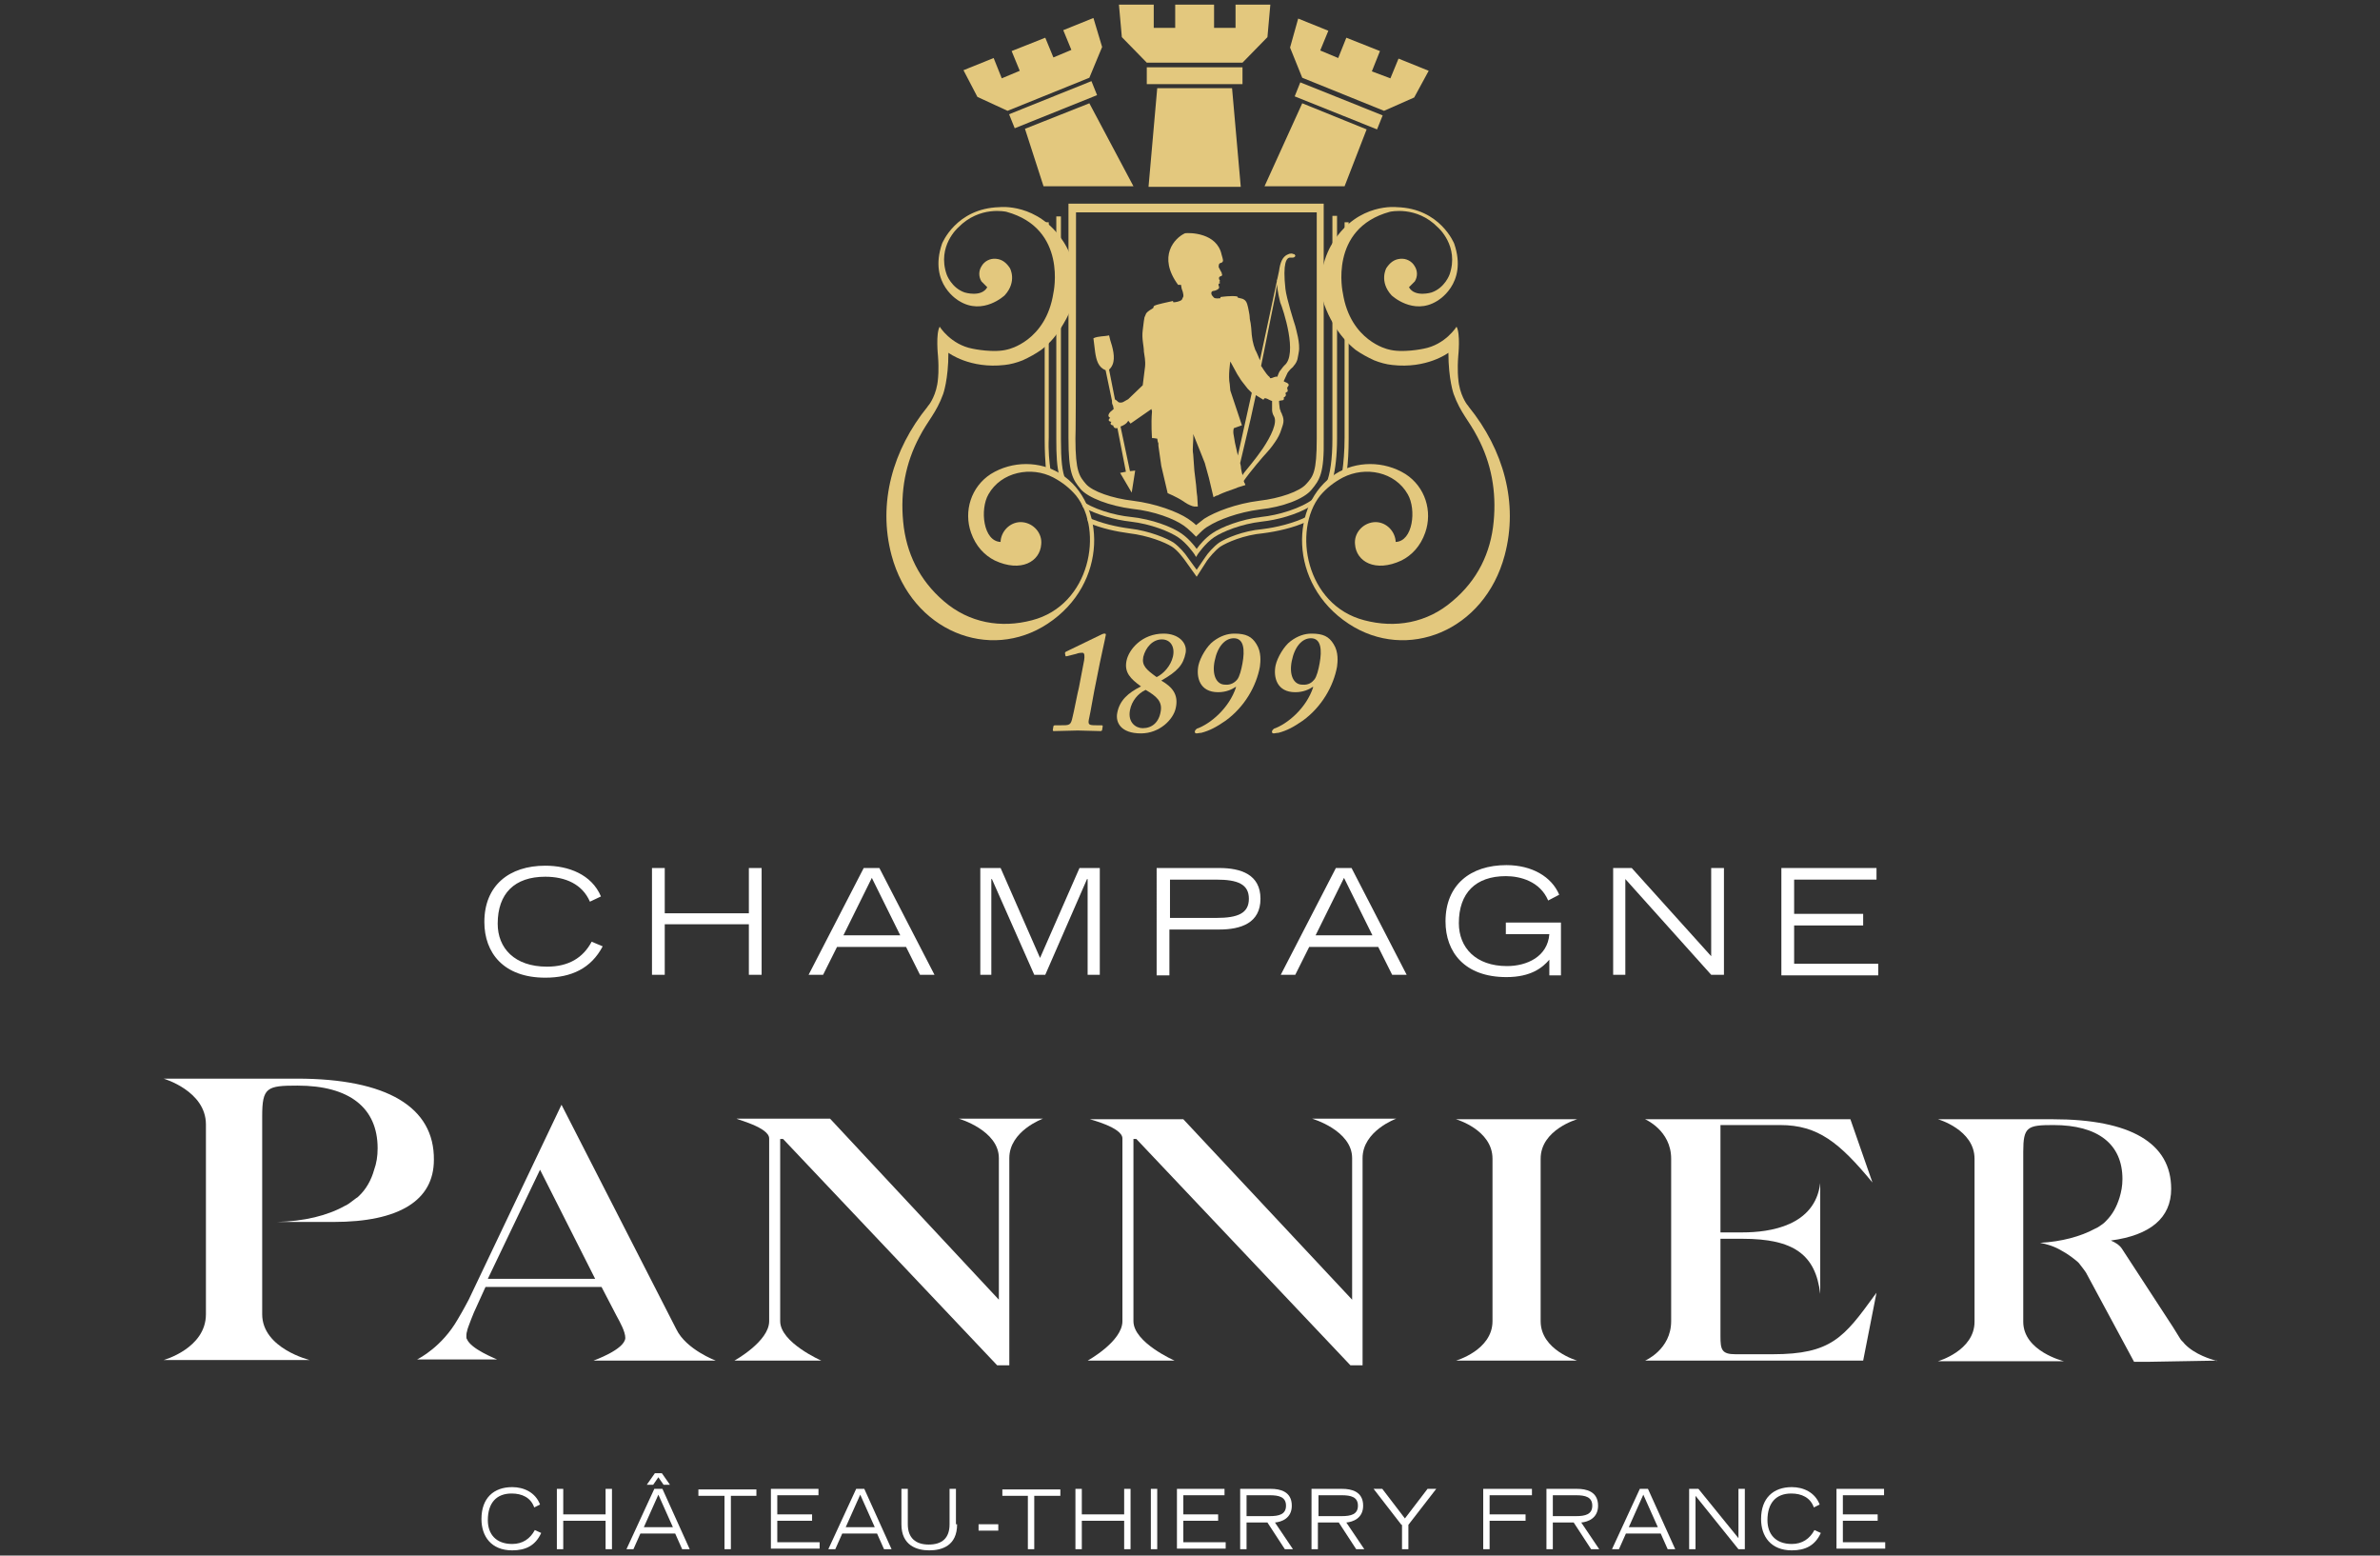 <?xml version="1.0" encoding="UTF-8"?> <!-- Generator: Adobe Illustrator 25.4.1, SVG Export Plug-In . SVG Version: 6.00 Build 0) --> <svg xmlns="http://www.w3.org/2000/svg" xmlns:xlink="http://www.w3.org/1999/xlink" id="Layer_1" x="0px" y="0px" viewBox="0 0 410.3 268.1" xml:space="preserve"><rect x="0" y="0" width="410.3" height="268.1" fill="#333333" stroke="none"/> <g> <g> <path fill="#FFFFFF" d="M51.2,185.9h-23c0,0,7.3,2.1,7.3,7.9v32.7c0,5.9-7.3,7.9-7.3,7.9h25.2c0,0-8.2-2-8.2-7.9v-34.1 c0-5,0.8-5.3,6.1-5.3c8.9,0,13.8,3.8,13.8,10.8c0,1.4-0.2,2.6-0.6,3.7c-0.5,1.8-1.4,3.4-2.7,4.6c-0.1,0.1-0.2,0.2-0.4,0.3 c-0.4,0.3-0.8,0.6-1.2,0.9c-0.2,0.1-0.4,0.3-0.7,0.4c-3,1.7-7.1,2.7-11.8,2.8h9.8c11.3,0,17.3-3.7,17.3-10.7 C74.9,190.8,66.7,185.9,51.2,185.9z"></path> <path fill="#FFFFFF" d="M132.6,196.2v31.5c0,3.5-6,6.8-6,6.8h15c0,0-7.1-3.1-7.1-6.8v-31.4h0.5l36.9,39h2.1v-35.7 c0-4.7,5.8-6.8,5.8-6.8h-14.5c0,0,6.9,2,6.9,6.8V224l-29.1-31.2h-16.1C126.9,192.9,132.6,194.3,132.6,196.2z"></path> <path fill="#FFFFFF" d="M193.5,196.2v31.5c0,3.5-6,6.8-6,6.8h15c0,0-7.1-3.1-7.1-6.8v-31.4h0.5l36.9,39h2.1v-35.7 c0-4.7,5.8-6.8,5.8-6.8h-14.5c0,0,6.9,2,6.9,6.8V224L204,192.9h-16.1C187.8,192.9,193.5,194.3,193.5,196.2z"></path> <path fill="#FFFFFF" d="M257.3,199.7v28c0,5-6.3,6.8-6.3,6.8h20.9c0,0-6.3-1.8-6.3-6.8v-28c0-5,6.3-6.8,6.3-6.8H251 C251,192.9,257.3,194.7,257.3,199.7z"></path> <path fill="#FFFFFF" d="M305.6,233.4h-6.4c-2.4,0-2.6-0.8-2.6-3.1v-16.8h3.8c8.8,0,12.6,2.7,13.4,9.5l0-19.1 c-0.9,7.4-8.7,8.5-13.4,8.5h-3.8v-18.5h10.3c6.5,0,10.2,3,15.9,9.9l-3.8-10.9h-35.4c0,0,4.5,1.9,4.5,6.8v28c0,4.9-4.5,6.8-4.5,6.8 h37.6l2.3-11.7l-0.3,0.4C317.9,230.5,315.7,233.4,305.6,233.4z"></path> <path fill="#FFFFFF" d="M102.3,234.5h21.1c0,0-5.1-1.9-6.8-5.4l-19.8-38.7l-16,33.6c-0.3,0.6-1.2,2.2-1.2,2.2l-0.7,1.2 c-2.7,4.7-6.6,6.7-7,6.9c0,0-0.1,0-0.1,0h6.7h0.3h6.9c0,0,0,0,0,0c-0.4-0.2-4.5-1.8-5.2-3.5c-0.1-0.1-0.1-0.3-0.1-0.4 c0-0.3,0-0.6,0.1-0.9c0-0.1,0.2-0.8,0.3-1h0c0.3-0.8,0.6-1.6,0.9-2.3l2-4.4h20c0,0,2.5,4.8,2.6,5c0.6,1.1,1.5,2.7,1.5,3.8 C107.7,232.6,102.3,234.5,102.3,234.5z M84.1,220.4l9-18.8l9.5,18.8H84.1z"></path> <path fill="#FFFFFF" d="M382,234.5c-0.7-0.2-3.6-1-5.4-2.9c-0.2-0.3-0.5-0.5-0.7-0.8l-1.3-2.1l-8.8-13.5c-0.4-0.6-1-1-1.9-1.4 c6.8-0.9,10.4-3.9,10.4-8.9c0-7.9-7-12-20.4-12h-19.8c0,0,6.3,1.8,6.3,6.8v28.1c0,5-6.3,6.8-6.3,6.8h21.7c0,0-7-1.7-7-6.8v-29.3 c0-4.3,0.7-4.6,5.2-4.6c7.7,0,11.9,3.3,11.9,9.3c0,1.2-0.2,2.2-0.5,3.2c-0.5,1.6-1.2,2.9-2.3,4c-0.1,0.1-0.2,0.2-0.3,0.3 c-0.3,0.3-0.7,0.5-1.1,0.8c-0.2,0.1-0.4,0.2-0.6,0.3c-2.4,1.3-5.7,2.2-9.4,2.4c1.1,0.2,2.5,0.6,3.8,1.4c1.1,0.6,2,1.3,2.7,1.9 c0.1,0.1,0.2,0.2,0.2,0.2c0.5,0.6,1.2,1.6,1.2,1.6l8.3,15.4h2.7L382,234.5l0.2,0C382.1,234.6,382.1,234.6,382,234.5z"></path> </g> <g> <path fill="#FFFFFF" d="M103.9,163.1c-2,3.8-5.4,5.4-9.9,5.4c-7.2,0-10.5-4.3-10.5-9.6c0-6.3,4.3-9.7,10.5-9.7c4,0,8,1.5,9.6,5.3 l-1.9,0.9c-1.3-3-4.2-4.3-7.7-4.3c-5.3,0-8.2,2.9-8.2,8.1c0,4.2,2.9,7.4,8.5,7.4c3.7,0,6.2-1.5,7.7-4.3L103.9,163.1z"></path> <path fill="#FFFFFF" d="M112.4,149.6h2.2v7.8h14.5v-7.8h2.2V168h-2.2v-8.7h-14.5v8.7h-2.2V149.6z"></path> <path fill="#FFFFFF" d="M148.9,149.6h2.7l9.5,18.4h-2.5l-2.4-4.8h-11.9l-2.4,4.8h-2.5L148.9,149.6z M155.2,161.2l-4.9-9.9 l-4.9,9.9H155.2z"></path> <path fill="#FFFFFF" d="M169,149.6h3.5l6.8,15.5l6.8-15.5h3.5V168h-2.1v-16.5h-0.1l-7.2,16.5h-1.9l-7.3-16.5h-0.1V168H169V149.6z"></path> <path fill="#FFFFFF" d="M199.4,149.6h10.8c3.7,0,7.1,1.1,7.1,5.3c0,4.2-3.4,5.3-7.1,5.3h-8.6v7.9h-2.2V149.6z M201.7,158.2h8 c3.7,0,5.6-0.8,5.6-3.3c0-2.5-1.9-3.3-5.6-3.3h-8V158.2z"></path> <path fill="#FFFFFF" d="M230.3,149.6h2.7l9.5,18.4H240l-2.4-4.8h-11.9l-2.4,4.8h-2.5L230.3,149.6z M236.6,161.2l-4.9-9.9l-4.9,9.9 H236.6z"></path> <path fill="#FFFFFF" d="M269.1,159v9.1h-2v-2.7c-1.2,1.4-3.2,3-7.4,3c-7.2,0-10.5-4.3-10.5-9.6c0-6.3,4.3-9.7,10.5-9.7 c4.4,0,7.8,2,9.1,5.1l-1.9,1c-1.4-3.3-4.8-4.2-7.3-4.2c-5.2,0-8.1,2.9-8.1,8.1c0,4.2,2.9,7.4,8.3,7.4c3.4,0,7-1.6,7.3-5.5h-7.5v-2 H269.1z"></path> <path fill="#FFFFFF" d="M278.1,149.6h3.2l13.7,15.2v-15.2h2.2V168H295l-14.8-16.5V168h-2.1V149.6z"></path> <path fill="#FFFFFF" d="M307.1,149.6h16.4v2h-14.2v5.9h11.9v2h-11.9v6.6h14.5v2h-16.7V149.6z"></path> </g> <g> <path fill="#FFFFFF" d="M93.3,264.2c-1,2.2-2.7,3-5,3c-3.6,0-5.3-2.4-5.3-5.4c0-3.6,2.1-5.5,5.3-5.5c2,0,4,0.9,4.8,3l-1,0.5 c-0.6-1.7-2.1-2.4-3.9-2.4c-2.6,0-4.1,1.6-4.1,4.6c0,2.4,1.4,4.1,4.2,4.1c1.8,0,3.1-0.9,3.9-2.4L93.3,264.2z"></path> <path fill="#FFFFFF" d="M96,256.6h1.1v4.4h7.3v-4.4h1.1V267h-1.1v-4.9h-7.3v4.9H96V256.6z"></path> <path fill="#FFFFFF" d="M112.8,256.6h1.4l4.7,10.4h-1.3l-1.2-2.7h-6l-1.2,2.7H108L112.8,256.6z M116,263.2l-2.5-5.6l-2.5,5.6H116z M112.9,253.9h1.2l1.4,2h-1.1l-0.9-1.3l-0.9,1.3h-1.1L112.9,253.9z"></path> <path fill="#FFFFFF" d="M124.9,257.8h-4.5v-1.1h10v1.1H126v9.2h-1.1V257.8z"></path> <path fill="#FFFFFF" d="M132.9,256.6h8.2v1.1h-7.1v3.3h6v1.1h-6v3.7h7.3v1.1h-8.4V256.6z"></path> <path fill="#FFFFFF" d="M147.6,256.6h1.4l4.7,10.4h-1.3l-1.2-2.7h-6l-1.2,2.7h-1.2L147.6,256.6z M150.8,263.2l-2.5-5.6l-2.5,5.6 H150.8z"></path> <path fill="#FFFFFF" d="M165,262.7c0,3.7-2.6,4.5-4.8,4.5c-2.1,0-4.8-0.8-4.8-4.5v-6.1h1.1v6.1c0,2.4,1.4,3.5,3.6,3.5 c2.3,0,3.6-1.1,3.6-3.5v-6.1h1.1V262.7z"></path> <path fill="#FFFFFF" d="M172.1,262.7v1.1h-3.4v-1.1H172.1z"></path> <path fill="#FFFFFF" d="M177.3,257.8h-4.5v-1.1h10v1.1h-4.5v9.2h-1.1V257.8z"></path> <path fill="#FFFFFF" d="M185.4,256.6h1.1v4.4h7.3v-4.4h1.1V267h-1.1v-4.9h-7.3v4.9h-1.1V256.6z"></path> <path fill="#FFFFFF" d="M198.4,256.6h1.1V267h-1.1V256.6z"></path> <path fill="#FFFFFF" d="M202.9,256.6h8.2v1.1H204v3.3h6v1.1h-6v3.7h7.3v1.1h-8.4V256.6z"></path> <path fill="#FFFFFF" d="M213.8,256.6h5.3c1.5,0,3.6,0.4,3.6,2.9c0,2.2-1.8,2.8-2.9,2.9l3.1,4.6h-1.4l-3-4.6h-3.6v4.6h-1.1V256.6z M214.9,261.3h4c1.6,0,2.8-0.3,2.8-1.8c0-1.5-1.2-1.8-2.8-1.8h-4V261.3z"></path> <path fill="#FFFFFF" d="M226.1,256.6h5.3c1.5,0,3.6,0.4,3.6,2.9c0,2.2-1.8,2.8-2.9,2.9l3.1,4.6h-1.4l-3-4.6h-3.6v4.6h-1.1V256.6z M227.3,261.3h4c1.6,0,2.8-0.3,2.8-1.8c0-1.5-1.2-1.8-2.8-1.8h-4V261.3z"></path> <path fill="#FFFFFF" d="M241.6,262.8l-4.8-6.2h1.5l3.9,5.1l3.9-5.1h1.5l-4.8,6.2v4.2h-1.1V262.8z"></path> <path fill="#FFFFFF" d="M255.7,256.6h8.4v1.1h-7.3v3.3h6.2v1.1h-6.2v4.9h-1.1V256.6z"></path> <path fill="#FFFFFF" d="M266.6,256.6h5.3c1.5,0,3.6,0.4,3.6,2.9c0,2.2-1.8,2.8-2.9,2.9l3.1,4.6h-1.4l-3-4.6h-3.6v4.6h-1.1V256.6z M267.7,261.3h4c1.6,0,2.8-0.3,2.8-1.8c0-1.5-1.2-1.8-2.8-1.8h-4V261.3z"></path> <path fill="#FFFFFF" d="M282.7,256.6h1.4l4.7,10.4h-1.3l-1.2-2.7h-6l-1.2,2.7h-1.2L282.7,256.6z M285.8,263.2l-2.5-5.6l-2.5,5.6 H285.8z"></path> <path fill="#FFFFFF" d="M291.2,256.6h1.6l6.9,8.5v-8.5h1.1V267h-1.1l-7.4-9.2v9.2h-1.1V256.6z"></path> <path fill="#FFFFFF" d="M313.9,264.2c-1,2.2-2.7,3-5,3c-3.6,0-5.3-2.4-5.3-5.4c0-3.6,2.1-5.5,5.3-5.5c2,0,4,0.9,4.8,3l-1,0.5 c-0.6-1.7-2.1-2.4-3.9-2.4c-2.6,0-4.1,1.6-4.1,4.6c0,2.4,1.4,4.1,4.2,4.1c1.8,0,3.1-0.9,3.9-2.4L313.9,264.2z"></path> <path fill="#FFFFFF" d="M316.6,256.6h8.2v1.1h-7.1v3.3h6v1.1h-6v3.7h7.3v1.1h-8.4V256.6z"></path> </g> <g> <path fill="#E3C87E" d="M186.9,113.8c0.1-0.7,0.1-1.3-0.3-1.3c-0.2,0-0.6,0-1.1,0.2l-1.6,0.4c-0.1,0-0.2,0-0.2,0l-0.1-0.5 c0-0.1,0-0.2,0.2-0.3l6.2-3c0.2-0.1,0.3-0.1,0.5-0.1c0.1,0,0.2,0.1,0.1,0.4c0,0.2-0.9,4-1.5,7.2l-0.2,1c-0.2,0.8-1,5.5-1.1,5.8 c-0.3,1.3-0.2,1.4,1.2,1.4h0.9c0.2,0,0.2,0.1,0.2,0.2l-0.1,0.6c0,0.1-0.1,0.2-0.3,0.2c-0.2,0-3.5-0.1-3.9-0.1 c-0.5,0-4,0.1-4.1,0.1c-0.1,0-0.2,0-0.2-0.2l0.1-0.6c0-0.1,0.1-0.2,0.3-0.2h1c1.5,0,1.7,0,2-1.4c0.2-0.7,0.9-4.4,1.1-5.1 L186.9,113.8z"></path> <path fill="#E3C87E" d="M204.4,112.5c-0.4,2.1-1.4,3.2-4.2,4.8c1.9,1.1,3,2.4,2.5,4.7c-0.4,2-2.8,4.4-6,4.4 c-3.5,0-4.4-1.9-4.1-3.5c0.4-2.2,1.9-3.5,4.1-4.6c-1.8-1.3-2.9-2.4-2.5-4.4c0.4-2,2.7-4.7,6.4-4.7 C203.2,109.2,204.7,110.8,204.4,112.5z M194.8,122.4c-0.4,2.1,1,3.1,2.2,3.1c1.6,0,2.8-1,3.1-2.9c0.3-1.7-0.7-2.6-2.6-3.7 C196.2,119.5,195.1,120.8,194.8,122.4z M202.2,113.2c0.4-1.7-0.4-3-1.9-3c-1.6,0-2.8,1.4-3.2,3c-0.3,1.5,0.5,2.2,2.3,3.5 C200.6,116.1,201.8,114.8,202.2,113.2z"></path> <path fill="#E3C87E" d="M216.6,111c0.9,1.4,0.7,3.1,0.6,3.9c-0.6,3.3-2.6,6.9-5.9,9.3c-1.6,1.1-2.7,1.7-4.2,2.1 c-0.3,0-0.6,0.1-0.8,0.1c-0.2,0-0.4-0.1-0.3-0.4c0-0.1,0.2-0.3,0.3-0.4c2.3-0.8,5.6-3.5,6.8-7.2l-0.1,0c-0.6,0.4-1.6,0.9-3,0.9 c-3.2,0-3.8-2.6-3.4-4.6c0.3-1.4,1.5-3.4,2.6-4.2c1.2-0.9,2.4-1.3,3.6-1.3C214.8,109.2,215.8,109.7,216.6,111z M213.3,117.1 c0.4-0.5,0.7-1.7,0.9-2.8c0.4-2.2,0.3-4.3-1.5-4.3c-1.5,0-2.8,1.4-3.3,3.9c-0.5,2.4,0.3,4.1,1.8,4.1 C212.2,118.1,212.9,117.6,213.3,117.1z"></path> <path fill="#E3C87E" d="M229.9,111c0.9,1.4,0.7,3.1,0.6,3.9c-0.6,3.3-2.6,6.9-5.9,9.3c-1.6,1.1-2.7,1.7-4.2,2.1 c-0.3,0-0.6,0.1-0.8,0.1c-0.2,0-0.4-0.1-0.3-0.4c0-0.1,0.2-0.3,0.3-0.4c2.3-0.8,5.6-3.5,6.8-7.2l-0.1,0c-0.6,0.4-1.6,0.9-3,0.9 c-3.2,0-3.8-2.6-3.4-4.6c0.3-1.4,1.5-3.4,2.6-4.2c1.2-0.9,2.4-1.3,3.6-1.3C228.1,109.2,229.1,109.7,229.9,111z M226.6,117.1 c0.4-0.5,0.7-1.7,0.9-2.8c0.4-2.2,0.3-4.3-1.5-4.3c-1.5,0-2.8,1.4-3.3,3.9c-0.5,2.4,0.3,4.1,1.8,4.1 C225.6,118.1,226.2,117.6,226.6,117.1z"></path> </g> <g> <g> <g> <g> <g> <polygon fill="#E3C87E" points="187.8,13.4 190,8.1 188.5,3.1 183.3,5.2 184.7,8.6 181.6,9.9 180.2,6.5 174.4,8.8 175.8,12.2 172.7,13.5 171.3,10 166.1,12.1 168.5,16.7 173.7,19.1 "></polygon> <rect x="173.9" y="16.8" transform="matrix(0.928 -0.373 0.373 0.928 6.316 68.964)" fill="#E3C87E" width="15.3" height="2.6"></rect> </g> </g> </g> </g> <g> <g> <g> <g> <polygon fill="#E3C87E" points="224.5,13.4 222.4,8.2 223.8,3.2 229,5.3 227.6,8.7 230.7,10 232.1,6.5 237.9,8.8 236.5,12.3 239.7,13.5 241.1,10.1 246.3,12.2 243.8,16.8 238.6,19.1 "></polygon> <rect x="229.5" y="10.6" transform="matrix(0.372 -0.928 0.928 0.372 127.988 225.641)" fill="#E3C87E" width="2.6" height="15.3"></rect> </g> </g> </g> </g> <g> <g> <g> <g> <polygon fill="#E3C87E" points="214.2,10.8 218.5,6.4 219,0.8 213,0.8 213,4.8 209.3,4.8 209.3,0.8 202.6,0.8 202.6,4.8 198.9,4.8 198.9,0.8 192.9,0.8 193.4,6.4 197.7,10.8 "></polygon> <polygon fill="#E3C87E" points="198,32.2 199.5,15.2 212.4,15.2 213.9,32.2 "></polygon> <rect x="197.7" y="11.6" fill="#E3C87E" width="16.5" height="2.9"></rect> </g> </g> </g> </g> <polygon fill="#E3C87E" points="195.4,32.1 187.8,17.8 176.7,22.2 179.9,32.1 "></polygon> <polygon fill="#E3C87E" points="231.8,32.1 235.6,22.3 224.5,17.8 218,32.1 "></polygon> </g> <path fill="#E3C87E" d="M228.2,35.1h-43.8h-0.2v0.2v40.2c0,6,0.7,7.1,2.1,8.8c1.3,1.5,5,2.9,8.9,3.4c3.8,0.4,7.2,1.7,8.9,2.9 c0.4,0.3,0.9,0.7,1.4,1.2l0,0l0,0l0,0l0,0h0l0.6,0.6l0.1,0.1l0.1-0.1l0.6-0.6c0.5-0.5,1-0.9,1.4-1.1c1.7-1.1,5.1-2.4,8.9-2.9 c3.9-0.4,7.6-1.8,8.9-3.4c1.4-1.7,2.2-2.8,2.1-8.8l-0.2,0v0h0.2l0,0l0,0V35.3v-0.2H228.2z M185.5,36.6H227c0,2.8,0,39,0,39 c0,5.7-0.6,6.5-1.8,7.8c-1.1,1.3-4.6,2.5-8.1,2.9c-4,0.5-7.6,1.9-9.5,3.1c-0.4,0.3-0.9,0.7-1.4,1.1c-0.5-0.5-1-0.8-1.4-1.1 c-1.8-1.2-5.5-2.6-9.5-3.1c-3.5-0.4-7-1.6-8.1-2.9c-1.1-1.3-1.8-2.1-1.8-7.8C185.5,75.5,185.5,39.4,185.5,36.6z"></path> <path fill="#E3C87E" d="M229.7,54.8c0,10,0,20,0,20.8c0,3.6-0.4,6.1-1,7.6c0.4-0.3,0.7-0.6,1.1-0.8c0.4-1.5,0.7-3.9,0.7-6.8 c0-0.7,0-9.7,0-19.2C230.2,55.9,229.9,55.4,229.7,54.8z"></path> <path fill="#E3C87E" d="M209,91.9c-1.2,0.8-2.2,2-2.7,2.7c-0.5-0.7-1.5-1.9-2.7-2.7c-1.6-1.1-4.9-2.4-8.6-2.8c-3-0.3-6.7-1.4-8.8-3 c0.2,0.4,0.4,0.9,0.5,1.3c2.3,1.3,5.5,2.2,8.2,2.5c3.5,0.4,6.7,1.7,8.2,2.7c1.5,1,2.8,2.9,2.8,2.9l0.3,0.5l0.3-0.5 c0,0,1.3-1.9,2.8-2.9c1.5-1,4.7-2.3,8.2-2.7c2.8-0.3,5.9-1.2,8.2-2.5c0.1-0.4,0.5-1,0.7-1.4c-2.1,1.6-6,2.8-9,3.1 C214,89.5,210.6,90.8,209,91.9z"></path> <path fill="#E3C87E" d="M182.9,37.3h-0.8c0,0.4,0,0.7,0,1.1c0,1.3,0,2.8,0,4.6c0.3,0.5,0.6,1.1,0.8,1.6c0-2.4,0-4.5,0-6.1h0 C182.9,38,182.9,37.7,182.9,37.3z"></path> <path fill="#E3C87E" d="M229.7,37.3c0,0.4,0,0.7,0,1.1c0,1.6,0,3.8,0,6.1c0.2-0.5,0.5-1,0.8-1.6c0-1.7,0-3.3,0-4.6 c0-0.4,0-0.8,0-1.1H229.7z"></path> <path fill="#E3C87E" d="M182.9,54.8c-0.2,0.6-0.5,1.2-0.8,1.6c0,9.5,0,18.5,0,19.2c0,2.9,0.1,4.8,0.5,6.3c0.3,0.2,0.7,0.5,1.1,0.8 c-0.6-1.4-0.8-3.4-0.8-7C182.9,74.8,182.9,64.8,182.9,54.8z"></path> <path fill="#E3C87E" d="M231.8,58.2c0,8.8,0,16.6,0,17.2c0,2.4-0.2,4.5-0.4,5.9c0.3-0.1,0.6-0.2,0.8-0.2c0.2-1.4,0.3-3.3,0.3-5.5 c0-0.7,0-8.1,0-16.8C232.2,58.6,232,58.4,231.8,58.2z"></path> <path fill="#E3C87E" d="M180.8,58.4c-0.2,0.2-0.4,0.4-0.7,0.7c0,8.6,0,16,0,16.6c0,2.1,0.1,3.8,0.2,5.1c0.2,0.1,0.5,0.2,0.8,0.2 c-0.2-1.4-0.4-3.2-0.3-5.6C180.8,74.7,180.8,67.1,180.8,58.4z"></path> <path fill="#E3C87E" d="M180.1,38.2c0,0.5,0,1,0,1.6c0.2,0.3,0.4,0.6,0.7,1c0-0.9,0-1.7,0-2.5H180.1z"></path> <path fill="#E3C87E" d="M231.8,38.3c0,0.8,0,1.5,0,2.4c0.2-0.3,0.4-0.6,0.7-0.9c0-0.5,0-1,0-1.5H231.8z"></path> <path fill="#E3C87E" d="M210.2,93.5c-1,0.7-2.1,2-2.4,2.5l-1.5,2.2l-1.6-2.2c-0.3-0.5-1.4-1.8-2.4-2.5c-1.1-0.7-4.1-2-7.5-2.4 c-2.3-0.3-5-0.9-7.4-2c0,0.3,0.2,0.7,0.2,1c2.4,1,4.8,1.5,7,1.8c3.4,0.4,6.3,1.6,7.4,2.3c1,0.6,2,2,2.3,2.4l2,2.8l1.8-2.8 c0.3-0.4,1.3-1.7,2.3-2.4c1.1-0.7,4-2,7.4-2.3c2.3-0.3,5.1-0.9,7.5-2c0-0.3,0-0.6,0.1-0.9c-2.4,1.2-5.4,1.9-7.8,2.2 C214.2,91.5,211.3,92.8,210.2,93.5z"></path> <g> <path fill="#E3C87E" d="M233.7,60.3c1,0.7,2.1,1.3,3.2,1.8c1,0.4,2.1,0.7,3.1,0.8c6,0.7,9.7-2.1,9.7-2.1c0,4.6,0.9,7.1,0.9,7.1 c1.2,3.3,2.6,4.5,4.1,7.4c2.4,4.5,3.3,9.4,2.8,14.6c-0.5,5.4-2.8,10.1-7.1,13.7c-4.4,3.8-9.9,4.7-15.2,3.3 c-10.1-2.6-12.4-15.5-7.6-21.5c1.1-1.3,2.4-2.3,3.9-3.1c3.9-2,9-1,11.2,2.9c1.5,2.6,0.9,8.1-2.1,8.2c0-0.1,0-0.1,0-0.2 c-0.2-1.9-1.9-3.4-3.8-3.2c-1.9,0.2-3.4,1.9-3.2,3.8c0.2,3,3.5,4.9,8,2.8c1.8-0.9,3.3-2.5,4.1-4.8c1.3-3.7,0-7.9-3.4-10.1 c-3.7-2.3-8.5-2.3-12.1,0c-7.8,5-8.2,18.9,2.3,25.8c10,6.6,23.4,1.3,26.9-11.8c2.4-9-0.2-18.2-6.2-25.6c0,0-0.1-0.2-0.3-0.4 c0,0-1.3-1.7-1.5-4.4c0,0-0.2-1.5,0-4c0,0,0.4-3.8-0.3-5c0,0-1.9,3.1-5.7,3.8c0,0-3.7,0.8-6.1,0.1c0,0-6.5-1.4-7.8-9.7 c0,0-2.5-11.1,8.1-14c0,0,4.6-1.1,8.3,2.7c0,0,3.7,3.2,2,8.1c0,0-0.8,2.3-3.1,3.1c0,0-2.9,0.9-3.9-0.9c0,0,0.9-0.9,1-1 c0.5-0.8,0.5-1.8,0-2.6c-0.5-0.9-1.5-1.4-2.5-1.3c-1.1,0.1-1.8,0.7-2.4,1.6c0,0-1.3,2.3,0.9,4.7c0,0,3.7,3.5,7.8,1 c0,0,5.4-2.9,3-9.9c0,0-2.4-6.1-9.9-6.3c0,0-6.6-0.8-10.9,5.9c0,0-3.5,4.9-1.6,10.9c0.4,1.1,0.9,2.2,1.5,3.2 C230.9,57.6,232.2,59.1,233.7,60.3z"></path> </g> <g> <path fill="#E3C87E" d="M179.5,60.3c-1,0.7-2.1,1.3-3.2,1.8c-1,0.4-2.1,0.7-3.1,0.8c-6,0.7-9.7-2.1-9.7-2.1c0,4.6-0.9,7.1-0.9,7.1 c-1.2,3.3-2.6,4.5-4.1,7.4c-2.4,4.5-3.3,9.4-2.8,14.6c0.5,5.4,2.8,10.1,7,13.7c4.4,3.8,9.9,4.7,15.2,3.3 c10.1-2.6,12.4-15.5,7.6-21.5c-1.1-1.3-2.4-2.3-3.9-3.1c-3.8-2-9-1-11.2,2.9c-1.5,2.6-0.9,8.1,2.1,8.2c0-0.1,0-0.1,0-0.2 c0.2-1.9,1.9-3.4,3.8-3.2c1.9,0.2,3.4,1.9,3.2,3.8c-0.2,3-3.5,4.9-8,2.8c-1.8-0.9-3.3-2.5-4.1-4.8c-1.3-3.7,0-7.9,3.4-10.1 c3.7-2.3,8.5-2.3,12.1,0c7.8,5,8.2,18.9-2.3,25.8c-10,6.6-23.4,1.3-26.9-11.8c-2.4-9,0.2-18.2,6.2-25.6c0,0,0.1-0.2,0.3-0.4 c0,0,1.3-1.7,1.5-4.4c0,0,0.2-1.5,0-4c0,0-0.4-3.8,0.3-5c0,0,1.9,3.1,5.7,3.8c0,0,3.7,0.8,6.1,0.1c0,0,6.5-1.4,7.8-9.7 c0,0,2.5-11.1-8.1-14c0,0-4.6-1.1-8.3,2.7c0,0-3.7,3.2-2,8.1c0,0,0.8,2.3,3.1,3.1c0,0,2.9,0.9,3.9-0.9c0,0-0.9-0.9-1-1 c-0.5-0.8-0.5-1.8,0-2.6c0.5-0.9,1.5-1.4,2.5-1.3c1.1,0.1,1.8,0.7,2.4,1.6c0,0,1.3,2.3-0.9,4.7c0,0-3.7,3.5-7.8,1 c0,0-5.4-2.9-3-9.9c0,0,2.4-6.1,9.9-6.3c0,0,6.6-0.8,11,5.9c0,0,3.5,4.9,1.6,10.9c-0.4,1.1-0.9,2.2-1.5,3.2 C182.3,57.6,181.1,59.1,179.5,60.3z"></path> </g> <path fill="#E3C87E" d="M193.6,69.3c-0.5,0.2-0.8,0-0.8,0c-1-1-1.1-0.3-1.1-0.3c-0.1,1.4,0.9,1,0.4,1.4c-0.8,0.7-0.7,0.6-0.7,0.6 c-0.7,0.8,0,1,0,1c-0.7,0.6,0.2,0.7,0.2,0.7c-0.4,0.5,0.2,0.6,0.2,0.6l0.1,0c0.2,1,1.3,0.2,1.3,0.2c1.1-0.4,1.3-1,1.3-1l0.4,0.5 l3.6-2.5l0.1,0.4c-0.2,2.3,0,4.4,0,4.6c0.5,0,0.7,0.1,0.9,0.1c0.1,0.3,0,0.4,0.2,0.8v0.4l0.5,3.5l1.1,4.7c1.2,0.5,2.3,1.1,3,1.6 c0.4,0.3,1.3,0.7,1.6,0.7l0.6,0l-0.1-1.7c0,0-0.1-0.8-0.1-0.8l-0.1-1.2l-0.3-2.5l-0.2-2.8c-0.2-1,0.1-2.4,0-3.5c0.5,1.2,2,5,2,5 c0.7,2.5,0.7,2.4,1.5,5.9c0,0,0.5-0.3,0.6-0.3c0,0,0,0,0.1,0c0.5-0.3,1.1-0.5,1.6-0.7c0.5-0.2,1.8-0.6,1.9-0.7 c0.4-0.1,0.9-0.3,1.3-0.4c0,0-0.1-0.4-0.2-0.4c0,0,0-0.2-0.1-0.3c1.1-1.6,3.5-4.4,3.9-4.8c0.2-0.2,0.9-1,1.5-1.9 c0.5-0.7,0.9-1.5,1.1-2.2c0.3-0.9,0.6-1.5,0.1-2.6c0-0.1-0.1-0.3-0.2-0.4c0,0,0-0.1,0-0.1c-0.1-0.2-0.2-0.5-0.2-0.7 c0-0.1-0.1-0.6-0.1-1.1c0,0,0.3-0.1,0.5-0.1c0.5,0,0.3-0.5,0.3-0.5c0.3-0.1,0.5-0.4,0.3-0.7l0,0c0.1-0.4,0.6,0,0.3-0.9 c0-0.3,0.6-0.5,0-0.9c-0.2-0.1-0.5-0.2-0.6-0.3c0.2-0.4,0.5-1.1,0.6-1.3c0-0.1,0.4-0.6,0.6-0.8c0.2-0.2,0.4-0.3,0.5-0.5 c0.8-0.9,0.7-1.5,0.9-2.4c0.3-1.5-0.5-4-0.6-4.5c-0.2-0.6-1.5-4.7-1.7-6.4c-0.5-4.5,0.2-5.4,0.8-5.4c0.1,0,0.2,0,0.3,0 c0.1,0,0.1,0,0.2,0c0.2,0,0.4-0.2,0.4-0.3c0-0.1,0-0.1-0.1-0.2c0-0.1-0.1-0.1-0.2-0.1c0,0-0.2-0.1-0.3-0.1c0,0-0.1,0-0.1,0 c-0.4,0-0.6,0.2-0.7,0.2c-0.8,0.4-1.2,1.3-1.4,2.8l-3.3,15.4l-0.2-0.5c0,0-0.5-1.2-0.6-1.3c0,0,0,0,0,0c-0.4-1.1-0.6-1.9-0.7-3.8 l-0.1-0.8l-0.1-0.5c-0.1-0.4,0-0.6-0.2-1.5c-0.2-1-0.3-1.8-0.9-2.1l-0.2-0.1c-0.4-0.1-0.8-0.2-0.8-0.2l-0.1-0.2 c-1-0.2-2.9,0.1-2.9,0.1l0,0.2c-0.9,0.1-1.1,0-1.3-0.3c-0.4-0.4-0.3-0.8-0.1-0.9c0.1-0.1,0.4,0,0.9-0.3c0.6-0.4,0-0.6,0.2-1 c0.4-0.1,0.2-0.3,0-0.3c0.4-0.1,0.1-0.4,0.1-0.4c-0.2-0.5,0.2-0.6,0.3-0.6c0,0,0.2-0.1,0.2-0.2c0,0-0.1-0.3-0.1-0.4 c-0.3-0.6-0.6-1-0.5-1.1c0-0.7,0.4-0.5,0.6-0.7c0.2-0.2,0.2-0.3-0.1-1.3c-0.8-3.8-5.5-3.8-6.3-3.7c-1.8,0.8-4.8,4-1.2,8.9l0.5,0 l0.1,0.6c0.4,1,0.3,1.4,0.3,1.4c-0.2,0.4-0.2,0.5-0.3,0.6c-0.4,0.3-1.1,0.4-1.4,0.4c-0.1,0,0-0.3-0.2-0.2c-0.8,0.2-2.5,0.5-3.1,0.8 c-0.2,0.1-0.1,0.3-0.2,0.4c-0.3,0.2-0.9,0.5-1.2,0.9l-0.3,0.7c-0.1,0.6-0.1,0.5-0.3,2.2c-0.2,1.5,0.2,2.7,0.2,3.7 c0.1,0.7,0.3,1.6,0.2,2.6l-0.4,3.2l-2.5,2.4L193.6,69.3z M194.1,81.3l-1,0.2l2,3.4l0.6-3.8l-0.9,0.1l-2.2-10.4l0,0c0,0,0,0,0,0 l-1.4-7.1c0,0,0,0,0,0c1.1-1,0.9-2.6,0.5-4.1c-0.2-0.6-0.4-1.3-0.5-1.8c-0.8,0.2-1.9,0.1-2.7,0.5c0.1,0.7,0.2,1.5,0.3,2.4 c0.2,1.3,0.5,2.6,1.8,3.1c0,0,0,0,0,0l1.4,6.7L194.1,81.3z M214.1,73.3l-2-6l-0.1-1.1c-0.3-1.4,0.1-3.9,0.1-3.9l1.2,2.2 c0.6,0.9,0.5,0.8,0.5,0.8s0.4,0.6,1.3,1.7c0,0,0.7,0.7,0.7,0.7l-1,4.5l-1.4,6.3c-0.2-0.9-0.3-1.3-0.5-2.2c-0.2-1.4-0.4-1.7-0.2-2.5 L214.1,73.3z M217.7,77.3c-1.3,1.9-2.7,3.5-3,3.9c-0.2,0.2-0.3,0.4-0.5,0.7c0-0.2-0.1-0.3-0.1-0.4l-0.1-0.5c-0.1-0.3,0-0.4-0.2-1.2 l1.8-7.6l0.9-4.1l1.3,0.8c0.1-0.1,0.1-0.2,0.1-0.1c0.1-0.5,1.1,0.3,1.4,0.3c0,0.2,0,0.5,0,0.6c0,0.4,0,0.7,0,1c0,0.2,0.1,0.7,0.3,1 C220.3,72.8,219.1,75.2,217.7,77.3z M221.4,63c-0.3,0.3-0.6,0.8-0.8,1c-0.2,0.3-0.5,1.3-0.6,1.4c0.7-0.9-0.6-0.3-0.6-0.3 c-0.5,0.2-0.5,0-0.5-0.1c-0.7-0.5-1.5-2.1-1.5-1.9l2.5-12.4l0.3-2l-0.1-0.7c0,1.2,0.2,2.5,0.6,4.1C221.2,53.3,223.8,61.1,221.4,63z "></path> </g> </svg> 
